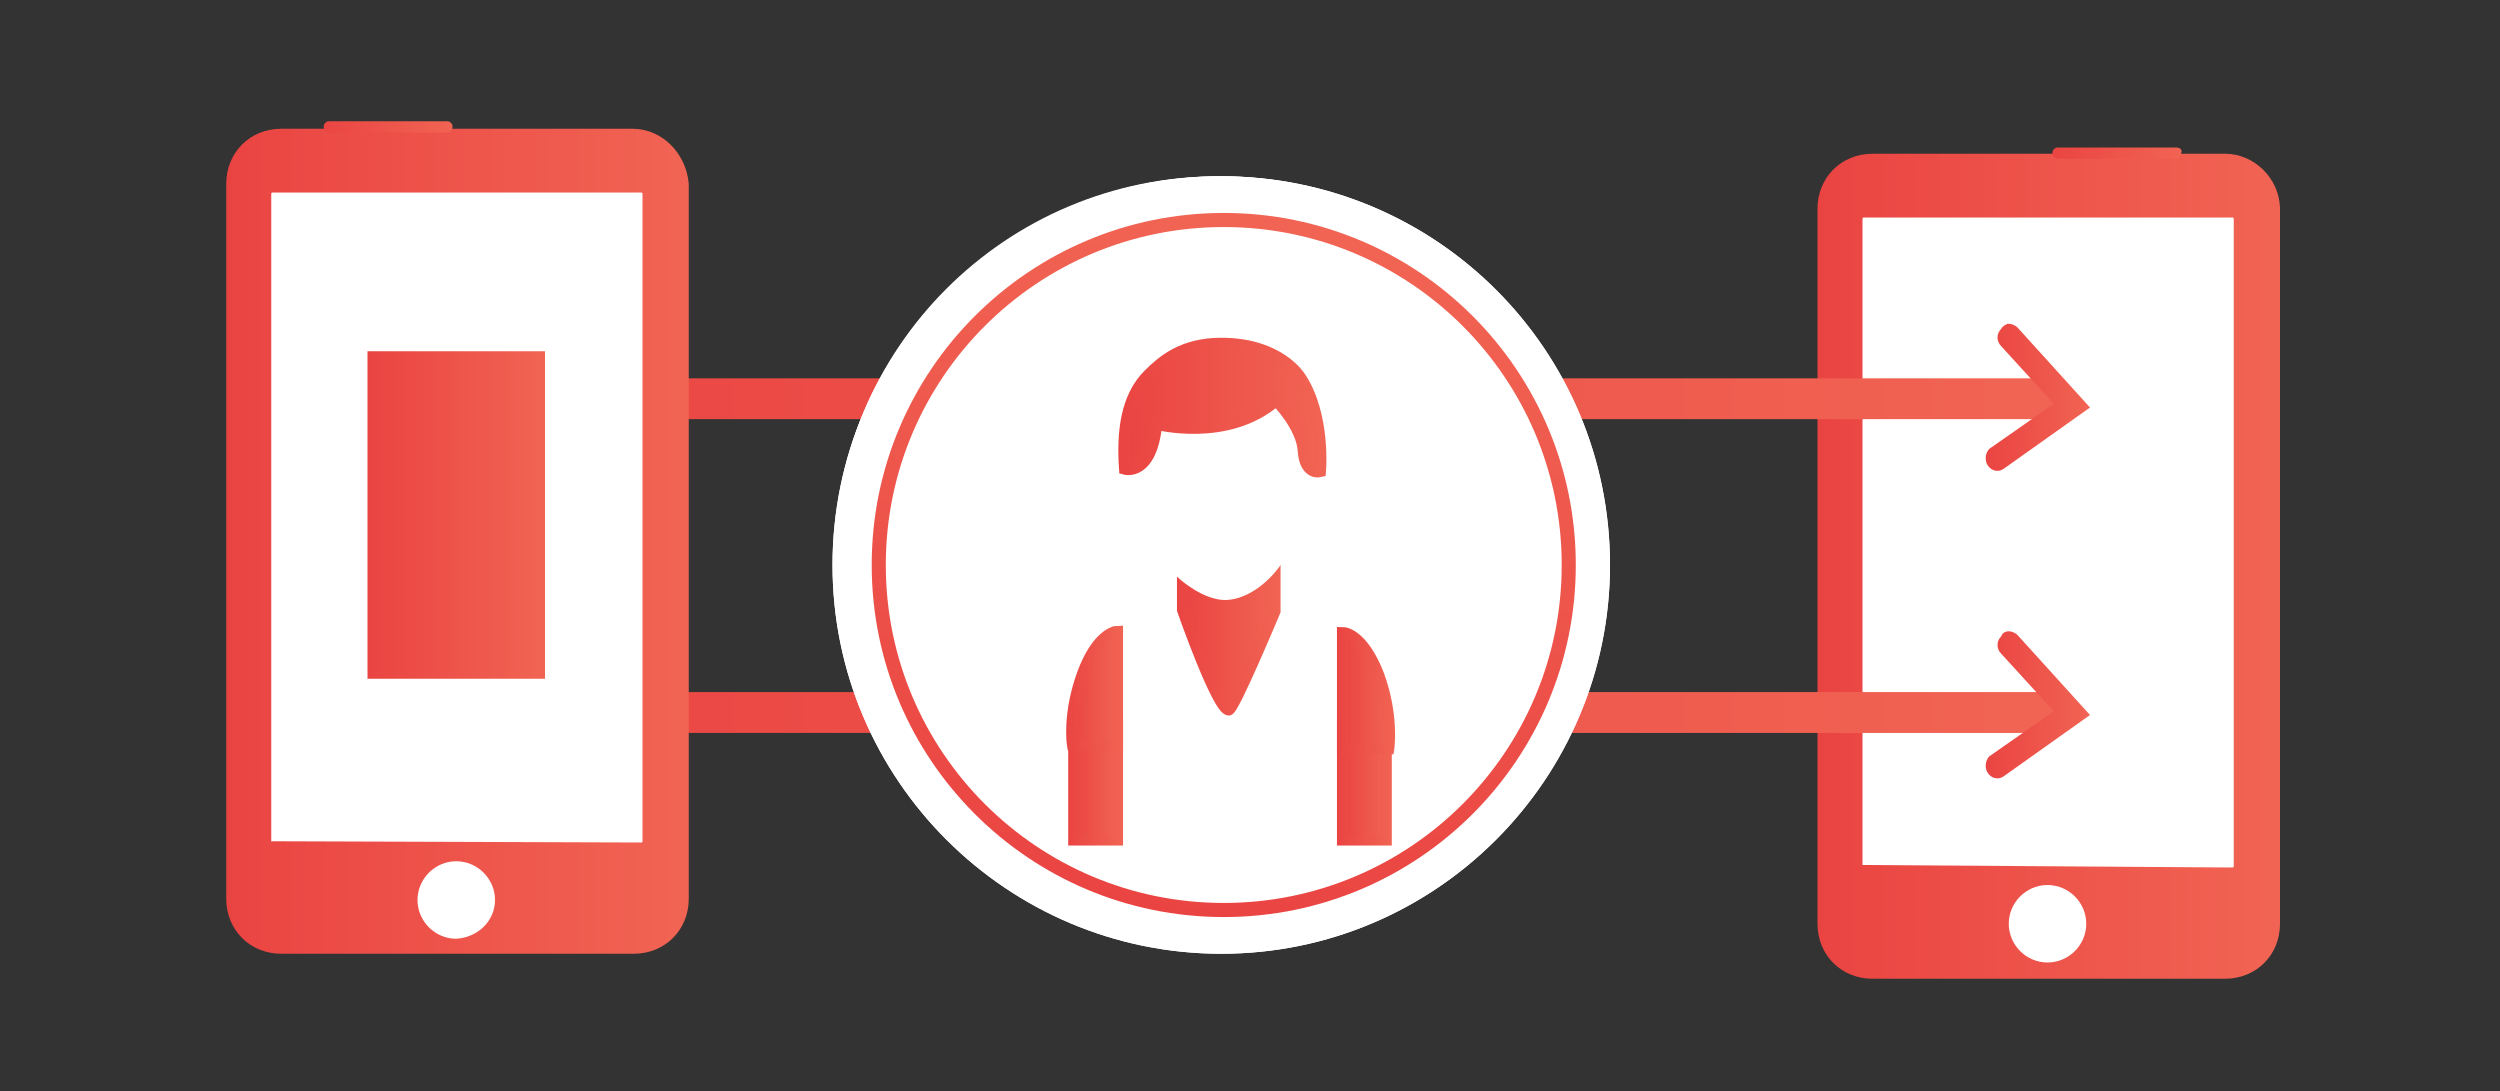<?xml version="1.0" encoding="utf-8"?>
<!-- Generator: Adobe Illustrator 25.4.1, SVG Export Plug-In . SVG Version: 6.00 Build 0)  -->
<svg version="1.1" id="Layer_1" xmlns="http://www.w3.org/2000/svg" xmlns:xlink="http://www.w3.org/1999/xlink" x="0px" y="0px"
	 viewBox="0 0 200 87.3" style="enable-background:new 0 0 200 87.3;" xml:space="preserve">
<rect x="0" y="0" width="200" height="87.3" fill="#333333" stroke="none"/>
<style type="text/css">
	.st0{fill:url(#XMLID_00000105420535988232876470000013076029306319780244_);}
	.st1{fill:#FFFFFF;}
	.st2{fill:url(#XMLID_00000137132732593007609070000010243577204195913663_);}
	.st3{fill:none;stroke:url(#SVGID_1_);stroke-width:3.266;stroke-linecap:round;stroke-miterlimit:10;}
	
		.st4{fill:none;stroke:url(#SVGID_00000114783211401580061610000016977238432934028429_);stroke-width:3.266;stroke-linecap:round;stroke-miterlimit:10;}
	.st5{fill:url(#XMLID_00000064346675633355785530000013870405788066473661_);}
	.st6{fill:url(#XMLID_00000173877983408096456910000012792095720222516620_);}
	.st7{fill:url(#SVGID_00000142893045229046280070000017244551969012698554_);}
	
		.st8{fill:none;stroke:url(#SVGID_00000057851856373113821170000002896990341476594355_);stroke-width:1.127;stroke-miterlimit:10;}
	
		.st9{fill:url(#SVGID_00000048484856369859703290000007945693990913600953_);stroke:url(#SVGID_00000000186115914129110060000011502224144315581374_);stroke-width:0.886;stroke-miterlimit:10;}
	
		.st10{fill:url(#SVGID_00000106112181711899510260000000293402805021727623_);stroke:url(#SVGID_00000119823340094061955520000000790532443711437467_);stroke-width:0.886;stroke-miterlimit:10;}
	
		.st11{fill:url(#SVGID_00000116944726219014089750000009826965626915632005_);stroke:url(#SVGID_00000002368308763656878860000006947857897024527036_);stroke-width:0.886;stroke-miterlimit:10;}
	
		.st12{fill:url(#SVGID_00000173128601989971183480000002919160886177853885_);stroke:url(#SVGID_00000071545970458492555650000002809226229501342881_);stroke-width:0.886;stroke-miterlimit:10;}
	
		.st13{fill:url(#SVGID_00000131340484063676466200000006017924690364921228_);stroke:url(#SVGID_00000174581489246322169830000002810713180694783125_);stroke-width:0.886;stroke-miterlimit:10;}
	
		.st14{fill:url(#SVGID_00000170278514904905621340000014400410589682917262_);stroke:url(#SVGID_00000116233669442929257320000003136238462862148742_);stroke-width:0.96;stroke-miterlimit:10;}
	.st15{fill:url(#SVGID_00000065760316942524161960000002342874772144048049_);}
	.st16{fill:url(#SVGID_00000097487095548857030030000012211278811727641490_);}
</style>
<linearGradient id="XMLID_00000039835569619567171400000009704800870874298267_" gradientUnits="userSpaceOnUse" x1="145.429" y1="45.249" x2="182.339" y2="45.249">
	<stop  offset="0" style="stop-color:#EA4442"/>
	<stop  offset="1" style="stop-color:#F16453"/>
</linearGradient>
<path id="XMLID_16_" style="fill:url(#XMLID_00000039835569619567171400000009704800870874298267_);" d="M178,12.3h-28.2
	c-2.5,0-4.4,1.9-4.4,4.4v57.2c0,2.5,1.9,4.4,4.4,4.4H178c2.5,0,4.4-1.9,4.4-4.4V16.6C182.3,14.2,180.3,12.3,178,12.3z"/>
<path id="XMLID_15_" class="st1" d="M149,69.2V17.5c0,0,0-0.1,0.1-0.1h29.5c0,0,0.1,0,0.1,0.1v51.8c0,0,0,0.1-0.1,0.1L149,69.2
	L149,69.2z"/>
<path id="XMLID_14_" class="st1" d="M166.9,73.9c0-1.7-1.4-3.1-3.1-3.1c-1.7,0-3.1,1.4-3.1,3.1c0,1.7,1.4,3.1,3.1,3.1
	S166.9,75.6,166.9,73.9z"/>
<linearGradient id="XMLID_00000170964787825289572940000009106008870633714839_" gradientUnits="userSpaceOnUse" x1="164.1" y1="12.31" x2="174.621" y2="12.31">
	<stop  offset="0" style="stop-color:#EA4442"/>
	<stop  offset="1" style="stop-color:#F16453"/>
</linearGradient>
<path id="XMLID_13_" style="fill:url(#XMLID_00000170964787825289572940000009106008870633714839_);" d="M174.1,11.8h-9.5
	c-0.2,0-0.4,0.2-0.4,0.4v0.1c0,0.2,0.2,0.4,0.4,0.4h9.5c0.2,0,0.4-0.2,0.4-0.4v-0.1C174.6,12,174.4,11.8,174.1,11.8z"/>
<linearGradient id="SVGID_1_" gradientUnits="userSpaceOnUse" x1="36.738" y1="31.857" x2="164.754" y2="31.857">
	<stop  offset="0" style="stop-color:#EA4442"/>
	<stop  offset="1" style="stop-color:#F16453"/>
</linearGradient>
<line class="st3" x1="38.4" y1="31.9" x2="163.1" y2="31.9"/>
<linearGradient id="SVGID_00000021096314948814220800000011757285716068649662_" gradientUnits="userSpaceOnUse" x1="36.738" y1="56.989" x2="164.754" y2="56.989">
	<stop  offset="0" style="stop-color:#EA4442"/>
	<stop  offset="1" style="stop-color:#F16453"/>
</linearGradient>
<line style="fill:none;stroke:url(#SVGID_00000021096314948814220800000011757285716068649662_);stroke-width:3.266;stroke-linecap:round;stroke-miterlimit:10;" x1="38.4" y1="57" x2="163.1" y2="57"/>
<g>
	
		<linearGradient id="XMLID_00000178198690873429970460000010226106668743897240_" gradientUnits="userSpaceOnUse" x1="18.077" y1="43.265" x2="54.986" y2="43.265">
		<stop  offset="0" style="stop-color:#EA4442"/>
		<stop  offset="1" style="stop-color:#F16453"/>
	</linearGradient>
	<path id="XMLID_4_" style="fill:url(#XMLID_00000178198690873429970460000010226106668743897240_);" d="M50.6,10.3H22.5
		c-2.5,0-4.4,1.9-4.4,4.4v57.2c0,2.5,1.9,4.4,4.4,4.4h28.2c2.5,0,4.4-1.9,4.4-4.4V14.7C54.9,12.3,53,10.3,50.6,10.3z"/>
</g>
<path id="XMLID_3_" class="st1" d="M21.7,67.3V15.5c0,0,0-0.1,0.1-0.1h29.5c0,0,0.1,0,0.1,0.1v51.8c0,0,0,0.1-0.1,0.1L21.7,67.3
	C21.8,67.4,21.7,67.4,21.7,67.3z"/>
<path id="XMLID_2_" class="st1" d="M39.6,72c0-1.7-1.4-3.1-3.1-3.1c-1.7,0-3.1,1.4-3.1,3.1c0,1.7,1.4,3.1,3.1,3.1
	C38.2,75,39.6,73.7,39.6,72z"/>
<linearGradient id="XMLID_00000182520270662757712800000004571178225915934096_" gradientUnits="userSpaceOnUse" x1="25.709" y1="10.153" x2="36.23" y2="10.153">
	<stop  offset="0" style="stop-color:#EA4442"/>
	<stop  offset="1" style="stop-color:#F16453"/>
</linearGradient>
<path id="XMLID_1_" style="fill:url(#XMLID_00000182520270662757712800000004571178225915934096_);" d="M35.8,9.7h-9.5
	c-0.2,0-0.4,0.2-0.4,0.4v0.1c0,0.2,0.2,0.4,0.4,0.4h9.5c0.2,0,0.4-0.2,0.4-0.4v-0.1C36.2,9.9,36,9.7,35.8,9.7z"/>
<linearGradient id="SVGID_00000005977312846891895850000010838516004845943472_" gradientUnits="userSpaceOnUse" x1="29.443" y1="41.157" x2="43.606" y2="41.157">
	<stop  offset="0" style="stop-color:#EA4442"/>
	<stop  offset="1" style="stop-color:#F16453"/>
</linearGradient>
<rect x="29.4" y="28.1" style="fill:url(#SVGID_00000005977312846891895850000010838516004845943472_);" width="14.2" height="26.2"/>
<g>
	<path class="st1" d="M128.8,45.2c0,17.1-13.9,31.1-31.1,31.1c-17.1,0-31.1-13.9-31.1-31.1s13.9-31.1,31.1-31.1S128.8,28,128.8,45.2
		z"/>
</g>
<g>
	<path class="st1" d="M128.8,45.2c0,17.1-13.9,31.1-31.1,31.1c-17.1,0-31.1-13.9-31.1-31.1s13.9-31.1,31.1-31.1S128.8,28,128.8,45.2
		z"/>
</g>
<g>
	<path class="st1" d="M128.2,44.9c0,17-13.7,30.8-30.8,30.8S66.7,61.9,66.7,44.9s13.7-30.8,30.8-30.8S128.2,27.9,128.2,44.9z"/>
</g>
<linearGradient id="SVGID_00000104689475675700352880000006492110973158148014_" gradientUnits="userSpaceOnUse" x1="69.387" y1="45.918" x2="125.805" y2="45.918" gradientTransform="matrix(0.16 -0.987 0.987 0.16 36.898 134.269)">
	<stop  offset="0" style="stop-color:#EA4442"/>
	<stop  offset="1" style="stop-color:#F16453"/>
</linearGradient>
<ellipse style="fill:none;stroke:url(#SVGID_00000104689475675700352880000006492110973158148014_);stroke-width:1.127;stroke-miterlimit:10;" cx="97.9" cy="45.2" rx="27.6" ry="27.6"/>
<g>
	<path class="st1" d="M102.1,48.9c0,0-7.4,0.1-7.4-0.1l-5.5,1.8v16.5h18V50.6L102.1,48.9z"/>
	
		<linearGradient id="SVGID_00000105403525198047166340000015165983240592056748_" gradientUnits="userSpaceOnUse" x1="85.907" y1="62.528" x2="89.426" y2="62.528">
		<stop  offset="0" style="stop-color:#EA4442"/>
		<stop  offset="1" style="stop-color:#F16453"/>
	</linearGradient>
	
		<linearGradient id="SVGID_00000114065402063331224340000006442346605033594527_" gradientUnits="userSpaceOnUse" x1="85.464" y1="62.528" x2="89.869" y2="62.528">
		<stop  offset="0" style="stop-color:#EA4442"/>
		<stop  offset="1" style="stop-color:#F16453"/>
	</linearGradient>
	
		<rect x="85.9" y="57.9" style="fill:url(#SVGID_00000105403525198047166340000015165983240592056748_);stroke:url(#SVGID_00000114065402063331224340000006442346605033594527_);stroke-width:0.886;stroke-miterlimit:10;" width="3.5" height="9.3"/>
	
		<linearGradient id="SVGID_00000119798593467944813440000013617370566440274838_" gradientUnits="userSpaceOnUse" x1="85.702" y1="55.087" x2="89.439" y2="55.087">
		<stop  offset="0" style="stop-color:#EA4442"/>
		<stop  offset="1" style="stop-color:#F16453"/>
	</linearGradient>
	
		<linearGradient id="SVGID_00000018954149009297112600000016270336114986140060_" gradientUnits="userSpaceOnUse" x1="85.259" y1="55.087" x2="89.882" y2="55.087">
		<stop  offset="0" style="stop-color:#EA4442"/>
		<stop  offset="1" style="stop-color:#F16453"/>
	</linearGradient>
	
		<path style="fill:url(#SVGID_00000119798593467944813440000013617370566440274838_);stroke:url(#SVGID_00000018954149009297112600000016270336114986140060_);stroke-width:0.886;stroke-miterlimit:10;" d="
		M89.4,50.5c-0.3,0-1.7,0.4-2.8,3.4c-1.2,3.3-0.8,5.7-0.8,5.7h3.6V50.5L89.4,50.5z"/>
	
		<linearGradient id="SVGID_00000041261696612297791040000006423806429727211694_" gradientUnits="userSpaceOnUse" x1="107.445" y1="62.528" x2="110.964" y2="62.528">
		<stop  offset="0" style="stop-color:#EA4442"/>
		<stop  offset="1" style="stop-color:#F16453"/>
	</linearGradient>
	
		<linearGradient id="SVGID_00000022561197394760642680000007953407017330571422_" gradientUnits="userSpaceOnUse" x1="107.002" y1="62.528" x2="111.407" y2="62.528">
		<stop  offset="0" style="stop-color:#EA4442"/>
		<stop  offset="1" style="stop-color:#F16453"/>
	</linearGradient>
	
		<rect x="107.4" y="57.9" style="fill:url(#SVGID_00000041261696612297791040000006423806429727211694_);stroke:url(#SVGID_00000022561197394760642680000007953407017330571422_);stroke-width:0.886;stroke-miterlimit:10;" width="3.5" height="9.3"/>
	
		<linearGradient id="SVGID_00000072990665463642969680000015617332991231155882_" gradientUnits="userSpaceOnUse" x1="107.419" y1="55.253" x2="111.185" y2="55.253">
		<stop  offset="0" style="stop-color:#EA4442"/>
		<stop  offset="1" style="stop-color:#F16453"/>
	</linearGradient>
	
		<linearGradient id="SVGID_00000136398681615651539430000013001634751577901461_" gradientUnits="userSpaceOnUse" x1="106.977" y1="55.253" x2="111.628" y2="55.253">
		<stop  offset="0" style="stop-color:#EA4442"/>
		<stop  offset="1" style="stop-color:#F16453"/>
	</linearGradient>
	
		<path style="fill:url(#SVGID_00000072990665463642969680000015617332991231155882_);stroke:url(#SVGID_00000136398681615651539430000013001634751577901461_);stroke-width:0.886;stroke-miterlimit:10;" d="
		M107.4,50.6c0.3,0,1.7,0.3,2.9,3.4c1.2,3.3,0.8,5.9,0.8,5.9h-3.7V50.6z"/>
	
		<linearGradient id="SVGID_00000083787285591796788330000006048623595646500528_" gradientUnits="userSpaceOnUse" x1="94.587" y1="49.962" x2="102.088" y2="49.962">
		<stop  offset="0" style="stop-color:#EA4442"/>
		<stop  offset="1" style="stop-color:#F16453"/>
	</linearGradient>
	
		<linearGradient id="SVGID_00000105410509160041732860000010640724811085534106_" gradientUnits="userSpaceOnUse" x1="94.144" y1="49.962" x2="102.531" y2="49.962">
		<stop  offset="0" style="stop-color:#EA4442"/>
		<stop  offset="1" style="stop-color:#F16453"/>
	</linearGradient>
	
		<path style="fill:url(#SVGID_00000083787285591796788330000006048623595646500528_);stroke:url(#SVGID_00000105410509160041732860000010640724811085534106_);stroke-width:0.886;stroke-miterlimit:10;" d="
		M98.3,43.2h-3.7v5.6c0,0,2.8,8,3.7,8c0.4,0,3.7-7.9,3.7-7.9v-5.9L98.3,43.2L98.3,43.2z"/>
	<path class="st1" d="M105.4,36.6c-0.2,0-0.3,0-0.4,0.1c0-0.1,0-0.2,0-0.3c0-2.8-0.8-4.6-1.9-5.7H92.6c-1.2,1.2-2.1,3.1-2.1,6.2
		c-0.1-0.1-0.3-0.3-0.6-0.2c-0.7,0.1-0.7,2.1,0,3.1c0.4,0.7,0.8,0.7,0.9,0.7c1.2,4.7,5,7.5,7.2,7.5c2.2,0,5.4-2.4,6.4-7.5
		c0.1,0,0.4-0.1,0.8-0.7C106.1,38.7,106.1,36.7,105.4,36.6z"/>
</g>
<linearGradient id="SVGID_00000044887233005535362020000003083882999613435822_" gradientUnits="userSpaceOnUse" x1="89.91" y1="32.527" x2="105.691" y2="32.527">
	<stop  offset="0" style="stop-color:#EA4442"/>
	<stop  offset="1" style="stop-color:#F16453"/>
</linearGradient>
<linearGradient id="SVGID_00000065042824956674562100000013109932000352770953_" gradientUnits="userSpaceOnUse" x1="89.43" y1="32.527" x2="106.171" y2="32.527">
	<stop  offset="0" style="stop-color:#EA4442"/>
	<stop  offset="1" style="stop-color:#F16453"/>
</linearGradient>
<path style="fill:url(#SVGID_00000044887233005535362020000003083882999613435822_);stroke:url(#SVGID_00000065042824956674562100000013109932000352770953_);stroke-width:0.96;stroke-miterlimit:10;" d="
	M91.9,30c-1.8,1.8-2.1,4.6-1.9,7.5c0,0,2.1,0.6,2.5-3.6c0,0,5.7,1.5,9.6-1.9c0,0,2.1,2.1,2.2,4.1c0.1,1.5,0.9,1.7,1.3,1.6
	c0,0,0.4-4.5-1.6-7.5c0,0-1.6-2.7-6.3-2.7C94.6,27.5,93,28.9,91.9,30z"/>
<g>
	
		<linearGradient id="SVGID_00000093882801356411866100000010139796846889174188_" gradientUnits="userSpaceOnUse" x1="158.834" y1="31.819" x2="167.196" y2="31.819">
		<stop  offset="0" style="stop-color:#EA4442"/>
		<stop  offset="1" style="stop-color:#F16453"/>
	</linearGradient>
	<path style="fill:url(#SVGID_00000093882801356411866100000010139796846889174188_);" d="M160.7,25.9c0.2,0,0.5,0.1,0.7,0.3
		l5.8,6.4l-6.9,4.9c-0.4,0.3-1,0.2-1.3-0.3s-0.1-1.2,0.3-1.4l5-3.5l-4.2-4.6c-0.4-0.4-0.4-1,0-1.4C160.2,26.1,160.5,25.9,160.7,25.9
		z"/>
</g>
<g>
	
		<linearGradient id="SVGID_00000086659064482328914100000012410849443783229587_" gradientUnits="userSpaceOnUse" x1="158.834" y1="56.455" x2="167.196" y2="56.455">
		<stop  offset="0" style="stop-color:#EA4442"/>
		<stop  offset="1" style="stop-color:#F16453"/>
	</linearGradient>
	<path style="fill:url(#SVGID_00000086659064482328914100000012410849443783229587_);" d="M160.7,50.5c0.2,0,0.5,0.1,0.7,0.3
		l5.8,6.4l-6.9,4.9c-0.4,0.3-1,0.2-1.3-0.3c-0.3-0.5-0.1-1.2,0.3-1.4l5-3.5l-4.2-4.6c-0.4-0.4-0.4-1,0-1.4
		C160.2,50.6,160.5,50.5,160.7,50.5z"/>
</g>
</svg>
